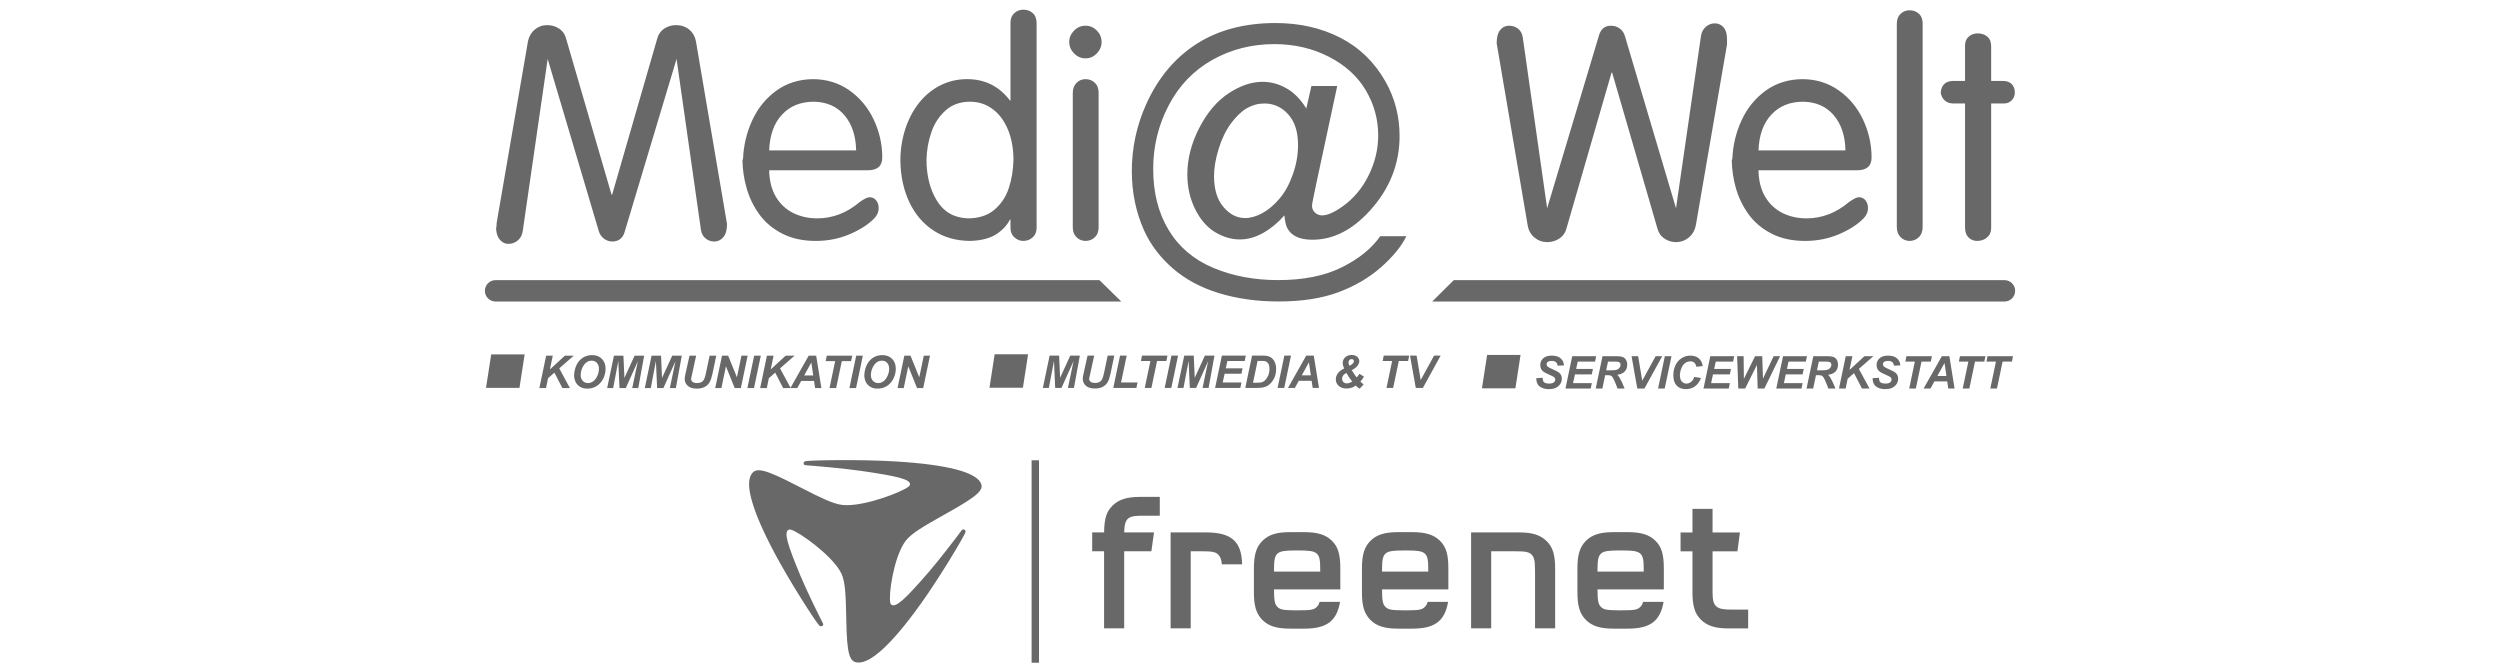 <?xml version="1.0" encoding="UTF-8"?>
<!DOCTYPE svg PUBLIC "-//W3C//DTD SVG 1.1//EN" "http://www.w3.org/Graphics/SVG/1.1/DTD/svg11.dtd">
<!-- Creator: CorelDRAW 2017 -->
<svg xmlns="http://www.w3.org/2000/svg" xml:space="preserve" width="264.533mm" height="71.152mm" version="1.1" style="shape-rendering:geometricPrecision; text-rendering:geometricPrecision; image-rendering:optimizeQuality; fill-rule:evenodd; clip-rule:evenodd"
viewBox="0 0 26453.26 7115.18"
 xmlns:xlink="http://www.w3.org/1999/xlink">
 <defs>
  <style type="text/css">
   <![CDATA[
    .fil0 {fill:none}
    .fil1 {fill:#686868}
   ]]>
  </style>
 </defs>
 <g id="Ebene_x0020_1">
  <rect class="fil0" y="0" width="26453.26" height="7115.18"/>
  <path class="fil1" d="M5197.44 3750.02l353.86 0 -54.63 353.85 -353.86 0 54.63 -353.85zm5327.14 -1.28l353.86 0 -54.64 353.86 -353.86 0 54.64 -353.86zm5210.99 6.64l353.85 0 -54.63 353.85 -353.87 0 54.65 -353.85zm-10028.44 350.53l71.69 -342.22 70.26 0 -30.43 145.46 158.05 -145.46 94.16 0 -153.19 134.24 112.56 207.98 -79.82 0 -84.12 -162.99 -67 58.64 -21.82 104.35 -70.34 0zm367.63 -134.31c0,-20.23 3.03,-41.58 9.08,-64.04 7.96,-30.11 20.07,-56.16 36.33,-78.31 16.25,-22.14 36.8,-39.59 61.49,-52.5 24.77,-12.82 52.9,-19.27 84.53,-19.27 42.37,0 76.54,13.14 102.6,39.5 26.05,26.37 39.12,61.27 39.12,104.77 0,36.16 -8.45,71.13 -25.43,104.91 -16.95,33.85 -40.06,59.9 -69.14,78.14 -29.08,18.24 -61.97,27.32 -98.78,27.32 -31.86,0 -58.62,-7.24 -80.29,-21.74 -21.59,-14.5 -36.97,-32.42 -45.97,-53.85 -9,-21.43 -13.54,-43.09 -13.54,-64.93zm69.78 -1.35c0,23.58 7.17,43.33 21.43,59.19 14.34,15.93 33.14,23.89 56.48,23.89 18.96,0 37.2,-6.29 54.65,-18.78 17.52,-12.6 31.94,-31.64 43.41,-57.13 11.39,-25.57 17.13,-50.34 17.13,-74.56 0,-27.01 -7.25,-48.2 -21.67,-63.57 -14.5,-15.37 -32.9,-23.02 -55.28,-23.02 -34.34,0 -62.3,16.09 -83.89,48.18 -21.5,32.19 -32.26,67.41 -32.26,105.8zm477.41 135.66l-66.92 0 -12.67 -285.89 -54.24 285.89 -63.49 0 71.61 -342.22 100.37 0 10.53 235.24 107.61 -235.24 101.25 0 -62.37 342.22 -63.81 0 59.51 -283.9 -127.38 283.9zm398.14 0l-66.91 0 -12.67 -285.89 -54.25 285.89 -63.48 0 71.62 -342.22 100.37 0 10.51 235.24 107.62 -235.24 101.24 0 -62.36 342.22 -63.81 0 59.5 -283.9 -127.38 283.9zm275.78 -342.22l70.11 0 -40.62 186.17 -10.29 45.57c-0.55,3.9 -1.27,8.92 -2.23,14.96 0,12.44 5.35,22.71 16.1,30.83 10.75,8.05 26.37,12.11 46.83,12.11 18.41,0 33.63,-3.19 45.65,-9.64 12.03,-6.36 21.35,-15.92 27.97,-28.51 6.52,-12.66 13.21,-34.17 19.99,-64.45l39.19 -187.04 70.26 0 -40.55 193.82c-8.52,37.83 -18.4,66.75 -29.47,86.83 -11.15,20.07 -28.04,36.32 -50.58,48.91 -22.55,12.59 -51.15,18.87 -85.64,18.87 -41.26,0 -72.89,-9.79 -94.79,-29.39 -21.99,-19.59 -32.9,-44.77 -32.9,-75.52 0.32,-6.29 1.11,-13.22 2.3,-20.63 0.73,-4.94 3.51,-19.12 8.45,-42.45l40.22 -180.44zm543.46 342.22l-65.4 0 -92.5 -229.9 -48.11 229.9 -65.4 0 71.69 -342.22 65.4 0 92.73 228.95 47.88 -228.95 65.4 0 -71.69 342.22zm68.98 0l71.69 -342.22 70.27 0 -71.62 342.22 -70.34 0zm135.18 0l71.7 -342.22 70.26 0 -30.44 145.46 158.05 -145.46 94.17 0 -153.19 134.24 112.55 207.98 -79.81 0 -84.12 -162.99 -66.99 58.64 -21.83 104.35 -70.35 0zm570.13 -75.51l-135.74 0 -41.42 75.51 -72.97 0 193.19 -342.22 79.57 0 55.28 342.22 -66.75 0 -11.16 -75.51zm-8.44 -57.36l-20.31 -137.65 -75.52 137.65 95.83 0zm242.57 132.87l-70.34 0 59.66 -284.86 -100.44 0 11.47 -57.36 269.57 0 -11.48 57.36 -98.77 0 -59.67 284.86zm140.2 0l71.7 -342.22 70.26 0 -71.62 342.22 -70.34 0zm157.65 -134.31c0,-20.23 3.03,-41.58 9.08,-64.04 7.97,-30.11 20.08,-56.16 36.33,-78.31 16.24,-22.14 36.8,-39.59 61.49,-52.5 24.78,-12.82 52.9,-19.27 84.53,-19.27 42.38,0 76.55,13.14 102.6,39.5 26.04,26.37 39.11,61.27 39.11,104.77 0,36.16 -8.44,71.13 -25.41,104.91 -16.97,33.85 -40.07,59.9 -69.14,78.14 -29.09,18.24 -61.98,27.32 -98.79,27.32 -31.87,0 -58.62,-7.24 -80.29,-21.74 -21.59,-14.5 -36.97,-32.42 -45.97,-53.85 -9,-21.43 -13.54,-43.09 -13.54,-64.93zm69.79 -1.35c0,23.58 7.16,43.33 21.42,59.19 14.35,15.93 33.14,23.89 56.49,23.89 18.95,0 37.18,-6.29 54.64,-18.78 17.53,-12.6 31.94,-31.64 43.41,-57.13 11.4,-25.57 17.13,-50.34 17.13,-74.56 0,-27.01 -7.25,-48.2 -21.66,-63.57 -14.51,-15.37 -32.91,-23.02 -55.29,-23.02 -34.33,0 -62.3,16.09 -83.89,48.18 -21.5,32.19 -32.25,67.41 -32.25,105.8zm553.31 135.66l-65.39 0 -92.5 -229.9 -48.11 229.9 -65.4 0 71.69 -342.22 65.41 0 92.72 228.95 47.88 -228.95 65.41 0 -71.71 342.22zm1463.43 -1.3l-66.92 0 -12.67 -285.9 -54.25 285.9 -63.49 0 71.62 -342.22 100.37 0 10.51 235.24 107.62 -235.24 101.25 0 -62.37 342.22 -63.81 0 59.51 -283.9 -127.37 283.9zm275.78 -342.22l70.1 0 -40.63 186.17 -10.27 45.57c-0.57,3.89 -1.28,8.91 -2.23,14.97 0,12.43 5.34,22.7 16.09,30.83 10.75,8.05 26.36,12.1 46.84,12.1 18.4,0 33.61,-3.18 45.65,-9.63 12.03,-6.38 21.35,-15.93 27.95,-28.52 6.54,-12.67 13.23,-34.18 19.99,-64.45l39.21 -187.04 70.26 0 -40.55 193.81c-8.53,37.84 -18.4,66.75 -29.48,86.83 -11.15,20.09 -28.04,36.33 -50.58,48.91 -22.54,12.6 -51.15,18.89 -85.64,18.89 -41.26,0 -72.89,-9.81 -94.8,-29.4 -21.99,-19.6 -32.89,-44.76 -32.89,-75.52 0.31,-6.29 1.11,-13.23 2.31,-20.63 0.71,-4.94 3.5,-19.12 8.43,-42.45l40.24 -180.44zm272.03 342.22l71.69 -342.22 70.28 0 -59.67 284.87 174.37 0 -11.94 57.35 -244.73 0zm403.5 0l-70.35 0 59.67 -284.86 -100.45 0 11.47 -57.36 269.57 0 -11.48 57.36 -98.77 0 -59.66 284.86zm140.19 0l71.7 -342.22 70.26 0 -71.62 342.22 -70.34 0zm333.07 0l-66.93 0 -12.65 -285.9 -54.25 285.9 -63.5 0 71.62 -342.22 100.38 0 10.5 235.24 107.63 -235.24 101.25 0 -62.38 342.22 -63.8 0 59.5 -283.9 -127.37 283.9zm200.75 0l71.69 -342.22 253.31 0 -11.95 57.36 -183.14 0 -16.8 77.42 177.48 0 -11.94 57.37 -178.05 0 -20.23 92.72 198.75 0 -11.95 57.35 -267.17 0zm319.27 0l71.69 -342.22 92.5 0c25.72,0 42.21,0.4 49.38,1.2 14.19,1.35 26.92,4.22 38.08,8.59 11.15,4.39 21.26,10.44 30.43,18.33 9.16,7.88 17.05,17.29 23.66,28.36 6.62,11.07 11.71,23.82 15.3,38.15 3.58,14.43 5.41,30.2 5.41,47.33 0,36.88 -7.09,69.53 -21.18,98.13 -14.11,28.53 -31.88,51.23 -53.22,68.04 -16.42,13.06 -37.52,22.71 -63.41,28.92 -14.66,3.41 -37.21,5.17 -67.64,5.17l-121 0zm81.82 -54.96l35.92 0c25.97,0 44.77,-1.6 56.4,-4.79 11.71,-3.18 22.38,-9.15 32.03,-17.92 13.93,-12.58 25.64,-29.39 35.21,-50.43 9.55,-21.03 14.33,-45.79 14.33,-74.32 0,-24.29 -3.98,-42.53 -11.87,-54.8 -7.88,-12.2 -17.6,-20.32 -29.24,-24.38 -8.12,-2.79 -22.54,-4.22 -43.41,-4.22l-41.02 0 -48.35 230.86zm260.01 54.96l71.69 -342.22 70.26 0 -71.61 342.22 -70.34 0zm360.13 -75.52l-135.73 0 -41.43 75.52 -72.97 0 193.19 -342.22 79.58 0 55.27 342.22 -66.74 0 -11.17 -75.52zm-8.43 -57.35l-20.32 -137.65 -75.52 137.65 95.84 0zm513.97 -16.1l48.03 29.01c-4.54,8.76 -10.36,18.24 -17.52,28.51 -7.25,10.19 -13.94,18.16 -20.08,23.98 8.77,9.48 20.08,20.16 33.85,31.87l-41.98 43.72c-5.33,-2.77 -12.11,-7.48 -20.23,-14.17 -8.21,-6.69 -15.13,-12.98 -20.71,-18.8 -11.23,8.84 -25.33,16.24 -42.3,22.15 -16.97,5.97 -35.2,8.92 -54.88,8.92 -35.46,0 -63.33,-9.41 -83.57,-28.21 -20.23,-18.79 -30.35,-41.9 -30.35,-69.22 0,-17.28 3.99,-33.38 12.03,-48.28 8.04,-14.88 18.48,-27.71 31.23,-38.31 9.24,-7.65 24.21,-16.97 44.93,-28.12 -10.04,-21.91 -15.06,-41.1 -15.06,-57.44 0,-23.98 8.77,-44.21 26.21,-60.54 17.53,-16.32 40.55,-24.53 69.22,-24.53 24.54,0 44.05,6.52 58.39,19.52 14.43,12.98 21.59,28.28 21.59,45.72 0,14.82 -6.21,30.83 -18.63,48.03 -12.35,17.21 -32.83,32.99 -61.18,47.32 8.92,14.98 19.99,32.18 33.21,51.54 7.96,11.88 14.34,20.32 19.2,25.49 7.97,-7.97 17.45,-20.7 28.6,-38.16zm-105.39 -84.75c18.47,-9.41 31.38,-18.8 38.86,-28.36 5.35,-6.85 7.98,-13.79 7.98,-20.88 0,-6.36 -2.15,-11.62 -6.46,-15.77 -4.3,-4.13 -10.2,-6.2 -17.69,-6.2 -9.31,0 -17.11,3.26 -23.33,9.71 -6.29,6.46 -9.4,14.98 -9.4,25.41 0,9.96 3.35,21.98 10.04,36.09zm-32.03 75.11c-30.58,15.46 -45.88,35.85 -45.88,61.18 0,14.35 4.53,26.14 13.7,35.38 9.16,9.16 21.34,13.78 36.48,13.78 18.48,0 37.44,-6.45 57.04,-19.45 -23.51,-28.75 -43.97,-59.02 -61.34,-90.89zm494.46 158.61l-70.35 0 59.67 -284.86 -100.45 0 11.47 -57.36 269.57 0 -11.47 57.36 -98.78 0 -59.66 284.86zm314.65 0l-75.19 0 -61.02 -342.22 69.79 0 43.25 259.05 141.72 -259.05 69.77 0 -188.32 342.22zm1200.33 -103.59l66.91 -3.5c0.96,21.26 4.62,35.61 10.99,43.01 10.27,12.11 29.23,18.16 56.95,18.16 23.03,0 39.75,-4.13 50.03,-12.43 10.29,-8.27 15.38,-18.24 15.38,-29.95 0,-10.11 -4.22,-18.71 -12.59,-25.72 -5.89,-5.18 -22.15,-13.54 -48.68,-25.02 -26.51,-11.55 -45.87,-21.19 -58.07,-28.91 -12.27,-7.74 -21.83,-17.77 -28.83,-30.11 -7.01,-12.36 -10.52,-26.77 -10.52,-43.26 0,-28.92 10.44,-52.9 31.32,-71.93 20.78,-19.04 50.97,-28.52 90.56,-28.52 40.15,0 71.22,9.39 93.21,28.27 22.06,18.88 34.17,43.97 36.32,75.28l-67.39 3.02c-1.67,-16.31 -7.65,-28.82 -17.76,-37.59 -10.05,-8.69 -25.02,-13.06 -44.78,-13.06 -19.43,0 -33.3,3.43 -41.58,10.28 -8.36,6.85 -12.51,15.52 -12.51,25.96 0,9.88 3.84,17.93 11.4,24.38 7.65,6.53 24.53,15.45 50.59,26.84 39.34,17.05 64.35,30.83 75.12,41.43 16.01,15.61 23.98,35.6 23.98,60.14 0,30.27 -11.96,56.08 -35.85,77.51 -23.91,21.43 -57.12,32.19 -99.74,32.19 -29.4,0 -54.88,-4.94 -76.47,-14.82 -21.52,-9.88 -36.73,-23.58 -45.65,-41.11 -8.84,-17.53 -12.99,-37.76 -12.34,-60.54zm308.28 110.26l71.69 -342.24 253.33 0 -11.95 57.36 -183.15 0 -16.8 77.44 177.48 0 -11.95 57.35 -178.04 0 -20.24 92.73 198.75 0 -11.94 57.36 -267.18 0zm390.58 0l-70.35 0 71.71 -342.24 151.82 0c26.13,0 46.45,2.72 61.02,8.05 14.5,5.42 26.2,15.23 35.21,29.55 8.92,14.35 13.38,31.63 13.38,52.02 0,29.16 -8.67,53.15 -26.12,72.02 -17.37,18.96 -43.74,30.67 -79.02,35.13 8.99,8.12 17.44,18.8 25.4,32.03 15.7,26.76 33.22,64.6 52.49,113.44l-75.51 0c-6.06,-19.29 -18,-49.31 -35.77,-90.18 -9.63,-22.07 -19.91,-36.97 -30.83,-44.54 -6.69,-4.53 -18.4,-6.76 -35.04,-6.76l-28.77 0 -29.62 141.48zm40.3 -192.63l37.36 0c37.84,0 62.93,-2.23 75.28,-6.77 12.43,-4.54 22.07,-11.63 29.07,-21.35 7.02,-9.64 10.53,-19.83 10.53,-30.42 0,-12.52 -5.03,-21.84 -15.15,-28.13 -6.2,-3.75 -19.67,-5.58 -40.37,-5.58l-77.44 0 -19.28 92.25zm404.71 192.63l-75.28 0 -60.98 -342.24 69.83 0 43.27 259.06 141.71 -259.06 69.7 0 -188.25 342.24zm144.37 0l71.64 -342.24 70.31 0 -71.64 342.24 -70.31 0zm383.18 -122.85l70.8 10.77c-13.82,38.3 -34.67,67.61 -62.31,87.86 -27.52,20.3 -59.88,30.43 -97.1,30.43 -41.7,0 -74.31,-12.59 -97.83,-37.84 -23.51,-25.26 -35.27,-61.89 -35.27,-109.94 0,-38.94 7.88,-74.56 23.64,-106.9 15.76,-32.34 37.58,-57.12 65.58,-74.24 28,-17.13 58.43,-25.73 91.28,-25.73 37.09,0 66.92,9.95 89.83,29.79 22.91,19.92 36.24,46.91 40.24,81.24l-67.4 6.54c-3.64,-19.99 -10.91,-34.42 -21.46,-43.41 -10.54,-9.01 -24.72,-13.47 -42.42,-13.47 -19.28,0 -37.34,5.91 -54.19,17.77 -16.85,11.87 -30.18,30.43 -40.25,55.68 -10.06,25.18 -15.15,50.35 -15.15,75.52 0,27.49 6.55,48.76 19.64,63.73 13.09,14.98 29.33,22.46 48.85,22.46 18.18,0 34.67,-5.89 49.7,-17.76 15.16,-11.79 26.43,-29.31 33.82,-52.5zm97.59 122.85l71.64 -342.24 253.36 0 -11.88 57.36 -183.17 0 -16.85 77.44 177.47 0 -11.88 57.35 -178.08 0 -20.24 92.73 198.8 0 -11.99 57.36 -267.18 0zm644.3 0l-71.16 0 -7.76 -250.22 -124.74 250.22 -72.61 0 -12.36 -342.24 68.73 0 2.91 239.55 118.31 -239.55 75.77 0 8.12 236.92 112.73 -236.92 68.38 0 -166.32 342.24zm125.58 0l71.77 -342.24 253.23 0 -11.88 57.36 -183.17 0 -16.84 77.44 177.59 0 -12 57.35 -178.08 0 -20.25 92.73 198.81 0 -12 57.36 -267.18 0zm390.58 0l-70.31 0 71.65 -342.24 151.89 0c26.18,0 46.43,2.72 60.97,8.05 14.55,5.42 26.31,15.23 35.28,29.55 8.85,14.35 13.34,31.63 13.34,52.02 0,29.16 -8.61,53.15 -26.07,72.02 -17.46,18.96 -43.76,30.67 -79.04,35.13 8.97,8.12 17.46,18.8 25.34,32.03 15.76,26.76 33.22,64.6 52.61,113.44l-75.52 0c-6.06,-19.29 -18.07,-49.31 -35.88,-90.18 -9.58,-22.07 -19.88,-36.97 -30.79,-44.54 -6.67,-4.53 -18.43,-6.76 -35.04,-6.76l-28.73 0 -29.7 141.48zm40.37 -192.63l37.34 0c37.82,0 62.91,-2.23 75.28,-6.77 12.48,-4.54 22.06,-11.63 29.09,-21.35 7.03,-9.64 10.55,-19.83 10.55,-30.42 0,-12.52 -5.09,-21.84 -15.16,-28.13 -6.18,-3.75 -19.76,-5.58 -40.36,-5.58l-77.46 0 -19.28 92.25zm232.63 192.63l71.64 -342.24 70.31 0 -30.43 145.47 157.96 -145.47 94.19 0 -153.11 134.23 112.5 208.01 -79.77 0 -84.13 -163 -67.03 58.64 -21.83 104.36 -70.3 0zm356.15 -110.26l66.91 -3.5c0.97,21.26 4.61,35.61 10.91,43.01 10.31,12.11 29.34,18.16 56.98,18.16 23.03,0 39.76,-4.13 50.06,-12.43 10.31,-8.27 15.4,-18.24 15.4,-29.95 0,-10.11 -4.25,-18.71 -12.61,-25.72 -5.94,-5.18 -22.18,-13.54 -48.73,-25.02 -26.43,-11.55 -45.82,-21.19 -58.06,-28.91 -12.25,-7.74 -21.83,-17.77 -28.73,-30.11 -7.03,-12.36 -10.55,-26.77 -10.55,-43.26 0,-28.92 10.42,-52.9 31.28,-71.93 20.84,-19.04 51.03,-28.52 90.55,-28.52 40.12,0 71.27,9.39 93.22,28.27 22.06,18.88 34.18,43.97 36.36,75.28l-67.39 3.02c-1.7,-16.31 -7.64,-28.82 -17.82,-37.59 -10.07,-8.69 -24.98,-13.06 -44.74,-13.06 -19.39,0 -33.33,3.43 -41.58,10.28 -8.36,6.85 -12.48,15.52 -12.48,25.96 0,9.88 3.76,17.93 11.39,24.38 7.64,6.53 24.49,15.45 50.55,26.84 39.4,17.05 64.37,30.83 75.16,41.43 16,15.61 24,35.6 24,60.14 0,30.27 -12,56.08 -35.88,77.51 -23.88,21.43 -57.09,32.19 -99.76,32.19 -29.34,0 -54.92,-4.94 -76.5,-14.82 -21.45,-9.88 -36.72,-23.58 -45.58,-41.11 -8.85,-17.53 -12.97,-37.76 -12.36,-60.54zm457.13 110.26l-70.31 0 59.64 -284.88 -100.49 0 11.51 -57.36 269.6 0 -11.51 57.36 -98.8 0 -59.64 284.88zm332.15 -75.52l-135.77 0 -41.46 75.52 -72.97 0 193.23 -342.24 79.52 0 55.27 342.24 -66.67 0 -11.15 -75.52zm-8.49 -57.37l-20.24 -137.64 -75.52 137.64 95.76 0zm242.57 132.89l-70.31 0 59.64 -284.88 -100.49 0 11.52 -57.36 269.59 0 -11.51 57.36 -98.8 0 -59.64 284.88zm292.03 0l-70.44 0 59.77 -284.88 -100.5 0 11.4 -57.36 269.6 0 -11.4 57.36 -98.79 0 -59.64 284.88zm-15548.29 -3647.7c8.38,-63.86 32.99,-113.06 72.24,-147.09 39.79,-34.03 84.81,-50.78 134.55,-50.78 49.72,0 93.17,13.08 130.87,39.26 37.17,26.18 61.77,63.86 73.29,114.12l477.94 1640.62 6.28 0 477.43 -1652.67c12.04,-44.49 36.63,-79.57 73.29,-104.17 37.17,-24.61 79.04,-37.16 125.11,-37.16 54.45,0 101.55,16.23 140.81,48.16 39.27,32.45 63.34,78 72.24,136.63l326.66 1919.63c0,62.82 -13.08,109.41 -39.25,139.77 -26.18,30.37 -58.11,45.55 -95.81,45.55 -35.08,0 -65.95,-11 -92.13,-32.98 -26.7,-21.99 -42.93,-51.83 -48.69,-89.52l-258.07 -1809.19 -546.53 1821.23c-18.84,73.81 -63.86,110.46 -135.06,110.46 -31.41,0 -60.2,-10.48 -87.42,-30.89 -26.69,-20.94 -44.5,-47.11 -53.92,-79.57l-540.77 -1821.23 -263.84 1821.23c-6.27,41.88 -23.55,74.86 -52.34,98.94 -28.79,24.61 -62.82,36.65 -101.04,36.65 -31.93,0 -60.72,-13.62 -86.37,-41.37 -25.13,-27.73 -39.26,-66.99 -42.41,-118.82 4.2,-16.75 6.29,-37.7 6.29,-62.81l326.65 -1894zm2280.33 1215.55c5.75,-142.91 38.74,-279.02 97.88,-407.27 59.16,-128.26 143.97,-231.91 253.38,-312.01 109.93,-79.57 238.7,-120.39 386.86,-122.49 143.95,0 272.2,38.73 384.24,116.74 112.02,77.99 198.4,181.11 259.64,309.9 60.74,128.25 91.09,262.79 91.09,402.57 0,90.03 -51.3,135.05 -153.38,135.05l-1043.31 0c2.09,110.98 25.65,204.69 71.19,281.12 45.54,75.9 106.8,132.97 183.23,171.17 76.43,37.7 161.24,56.54 254.41,56.54 162.81,0 312.52,-57.57 449.15,-172.75 47.12,-33.51 81.67,-50.78 103.66,-50.78 30.89,0 54.44,11.52 71.71,34.55 17.28,22.52 25.65,50.26 25.65,82.2 0,35.07 -13.61,68.58 -40.82,100.51 -61.26,65.43 -148.15,122.49 -260.7,171.69 -113.08,48.69 -234,73.3 -364.35,73.3 -135.59,0 -253.9,-25.65 -354.41,-76.95 -100.5,-51.31 -181.12,-119.36 -242.9,-204.17 -61.25,-84.81 -105.75,-176.41 -134.01,-274.83 -28.27,-98.41 -42.93,-197.87 -44.5,-298.92 2.62,-4.7 4.19,-8.37 5.24,-10.98 0.52,-2.1 1.05,-3.67 1.05,-4.19zm276.4 -87.95l920.29 0c-3.14,-153.38 -43.98,-276.92 -122.49,-370.63 -79.05,-93.18 -186.89,-141.34 -324.04,-144.48 -139.25,0 -251.8,45.01 -336.6,135.59 -85.33,90.03 -130.88,216.72 -137.16,379.52zm1664.7 96.85c0,170.13 36.64,314.62 109.4,434.49 73.29,119.88 182.19,182.18 327.18,187.93 115.17,0 208.88,-29.83 280.59,-90.04 71.73,-60.2 122.5,-136.63 153.39,-229.28 30.36,-92.14 47.11,-191.6 49.73,-296.83 0,-120.91 -19.37,-228.75 -58.63,-323.52 -39.27,-94.22 -93.71,-166.98 -163.33,-217.76 -69.63,-51.3 -148.67,-76.95 -236.62,-76.95 -103.65,0 -190.02,30.35 -258.61,91.61 -69.09,61.25 -119.35,138.2 -151.28,230.85 -31.93,92.14 -49.2,188.99 -51.82,289.5zm888.88 -625.06l0 -822.39c0,-42.93 13.61,-76.96 40.31,-101.56 26.7,-24.6 58.62,-36.65 94.75,-36.65 40.3,0 74.33,12.05 101.04,36.65 26.69,24.6 40.31,60.73 40.31,107.32l0 2160.96c0,44.5 -13.62,79.05 -41.36,104.18 -27.75,25.11 -61.25,37.69 -99.99,37.69 -34.55,0 -65.96,-12.58 -93.71,-37.69 -27.74,-24.61 -41.35,-57.6 -41.35,-97.9l0 -90.03 -6.29 0c-29.31,60.19 -77.99,112.02 -145,155.46 -67.54,42.93 -158.09,66.5 -272.74,70.16 -147.09,0 -276.4,-36.13 -387.38,-107.84 -111.5,-72.24 -197.35,-172.76 -258.6,-301.53 -60.72,-128.78 -92.67,-274.84 -95.29,-438.68 0,-116.75 17.29,-228.25 51.31,-333.99 34.56,-105.75 82.72,-198.4 145.01,-276.93 62.3,-79.05 137.15,-140.82 224.05,-185.84 87.43,-44.49 182.7,-67 286.35,-67 187.93,0 338.71,75.38 452.29,225.61l6.29 0zm659.07 -77.47c0,-46.06 13.09,-82.18 39.78,-108.88 26.19,-26.18 58.12,-39.26 95.28,-39.26 38.21,0 71.2,12.55 97.9,37.68 26.7,25.14 40.31,59.69 40.31,104.19l0 1428.07c0,44.5 -13.61,79.05 -40.84,104.18 -27.23,25.11 -59.68,37.69 -97.37,37.69 -36.12,0 -68.05,-12.58 -94.74,-38.22 -26.71,-25.66 -40.32,-60.2 -40.32,-103.65l0 -1421.8zm135.06 -368c-46.59,0 -86.9,-17.28 -121.45,-52.36 -34.02,-35.07 -51.3,-75.38 -51.3,-120.93 0,-45.54 16.75,-85.33 50.78,-119.88 33.51,-35.07 74.34,-52.34 121.97,-52.34 46.07,0 85.85,17.27 119.36,51.3 33.51,34.03 50.26,74.33 50.26,120.92 0,46.08 -16.75,86.38 -50.78,120.93 -33.51,35.08 -73.29,52.36 -118.84,52.36zm6460.9 1746.35c-8.84,62.82 -33.45,111.5 -74.31,146.05 -40.37,34.55 -86.91,51.82 -138.8,51.82 -46.06,0 -87.88,-13.07 -124.49,-38.73 -37.22,-25.64 -61.83,-62.29 -73.34,-109.41l-477.93 -1645.32 -6.28 0 -477.95 1652.13c-11.51,43.97 -36.64,78.52 -74.33,103.65 -38.22,25.13 -81.15,37.68 -129.31,37.68 -50.78,0 -95.79,-16.21 -135.05,-49.2 -39.27,-32.45 -63.34,-78 -72.25,-136.11l-326.66 -1919.11c0,-62.82 12.05,-109.4 36.65,-139.77 24.6,-30.36 55.49,-45.54 92.14,-45.54 38.2,0 71.19,10.47 97.88,31.93 26.7,20.94 43.45,51.3 49.21,90.56l258.08 1809.19 546.52 -1822.28c18.85,-72.76 61.77,-109.4 128.79,-109.4 35.07,0 65.95,9.95 93.17,29.83 26.71,19.89 45.04,46.6 54.44,79.57l540.71 1822.28 263.91 -1821.75c5.69,-40.32 23.03,-73.29 50.79,-97.89 27.76,-24.6 60.13,-37.17 96.25,-37.17 36.12,0 67.03,14.13 91.64,41.88 24.61,27.75 37.22,69.1 37.22,124.59l0 56.53 -326.7 1893.99zm383.19 -684.72c5.82,-142.91 38.79,-279.02 97.94,-407.27 59.16,-128.26 143.9,-231.91 253.36,-312.01 109.95,-79.57 238.69,-120.39 386.82,-122.49 144.01,0 272.27,38.73 384.28,116.74 112.01,77.99 198.44,181.11 259.66,309.9 60.73,128.25 91.03,262.79 91.03,402.57 0,90.03 -51.27,135.05 -153.34,135.05l-1043.36 0c2.18,110.98 25.69,204.69 71.27,281.12 45.46,75.9 106.8,132.97 183.17,171.17 76.49,37.7 161.23,56.54 254.45,56.54 162.8,0 312.51,-57.57 449.13,-172.75 47.15,-33.51 81.7,-50.78 103.64,-50.78 30.92,0 54.43,11.52 71.77,34.55 17.21,22.52 25.58,50.26 25.58,82.2 0,35.07 -13.58,68.58 -40.86,100.51 -61.21,65.43 -148.13,122.49 -260.63,171.69 -113.09,48.69 -233.95,73.3 -364.39,73.3 -135.53,0 -253.84,-25.65 -354.33,-76.95 -100.5,-51.31 -181.11,-119.36 -242.94,-204.17 -61.21,-84.81 -105.7,-176.41 -134.07,-274.83 -28.24,-98.41 -42.91,-197.87 -44.49,-298.92 2.67,-4.7 4.25,-8.37 5.34,-10.98 0.48,-2.1 0.97,-3.67 0.97,-4.19zm276.39 -87.95l920.32 0c-3.15,-153.38 -44.01,-276.92 -122.44,-370.63 -79.16,-93.18 -186.92,-141.34 -324.15,-144.48 -139.16,0 -251.77,45.01 -336.51,135.59 -85.34,90.03 -130.92,216.72 -137.22,379.52zm1463.76 -1338.56c0,-46.07 13.09,-81.14 39.76,-106.27 26.18,-25.13 58.06,-37.68 95.28,-37.68 38.19,0 71.16,12.03 97.83,36.11 26.79,24.08 40.36,58.11 40.36,102.08l0 2154.16c0,47.11 -13.57,83.75 -40.85,109.4 -27.27,25.66 -59.64,38.75 -97.34,38.75 -36.12,0 -68.13,-13.09 -94.79,-39.27 -26.67,-26.69 -40.25,-62.82 -40.25,-108.88l0 -2148.4zm721.88 842.29l-122.07 0c-39.16,0 -70.55,-11 -94.19,-33.51 -23.52,-21.98 -37.1,-49.73 -41.34,-82.17 7.88,-82.2 53.46,-123.03 135.53,-123.03l122.07 0 0 -374.29c0,-40.84 13.09,-72.25 39.27,-94.76 25.58,-22.5 57.59,-34.03 95.16,-34.03 40.37,0 74.44,11.53 101.1,34.03 27.28,23.04 40.86,57.06 40.86,102.08l0 366.97 121.95 0c41.82,0 73.82,10.99 95.76,33.5 22.06,22.51 32.98,52.36 32.98,89.53 0,30.87 -10.92,58.1 -32.37,81.13 -21.46,23.03 -49.22,34.55 -83.28,34.55l-135.04 0 0 1318.67c0,41.88 -14.67,74.86 -43.52,98.94 -28.73,24.61 -63.28,36.65 -104.13,36.65 -36.61,0 -67.04,-12.04 -91.65,-36.65 -24.61,-24.08 -37.09,-59.16 -37.09,-105.22l0 -1312.39zm-7202.21 1183.61c-66.48,76.96 -140.83,138.73 -223.53,185.32 -82.18,46.58 -164.89,69.62 -247.6,69.62 -91.1,0 -179.57,-26.7 -265.94,-79.58 -85.85,-53.38 -155.48,-135.05 -209.4,-245.5 -53.92,-110.46 -80.61,-231.92 -80.61,-363.83 0,-162.81 41.86,-325.62 125.11,-488.94 83.23,-162.81 186.89,-285.3 310.43,-367.49 123.55,-81.67 243.95,-122.49 360.16,-122.49 88.99,0 173.8,23.03 254.94,69.61 80.62,46.6 150.23,117.8 208.35,212.55l53.92 -238.2 273.26 0 -220.92 1030.24c-30.88,143.43 -46.06,222.48 -46.06,237.65 0,27.75 10.46,51.84 31.41,71.73 20.93,19.89 46.58,29.84 75.9,29.84 54.45,0 125.64,-30.89 213.59,-93.19 116.74,-81.67 209.39,-191.07 277.44,-328.74 68.05,-137.16 102.08,-278.51 102.08,-424.56 0,-170.66 -43.96,-329.8 -131.39,-477.42 -87.43,-148.15 -218.3,-266.45 -392.09,-355.45 -173.28,-88.47 -365.4,-132.97 -575.32,-132.97 -239.76,0 -459.1,56.01 -656.97,167.53 -198.41,112.02 -352.31,272.2 -461.21,481.07 -109.4,208.88 -163.84,432.94 -163.84,672.17 0,250.23 54.44,465.39 163.32,645.98 109.42,181.13 266.98,314.62 473.24,400.99 206.25,86.39 434.5,129.31 685.25,129.31 268.55,0 493.12,-45.02 674.25,-135.59 181.13,-90.03 316.71,-199.97 406.75,-329.27l276.4 0c-52.34,107.32 -141.87,217.25 -268.54,328.75 -126.69,111.51 -277.45,199.97 -452.31,264.89 -174.84,64.91 -385.8,97.37 -631.84,97.37 -227.2,0 -436.59,-29.32 -628.19,-87.42 -192.12,-58.11 -355.45,-145.54 -490.51,-262.28 -135.06,-117.26 -236.61,-251.79 -305.19,-403.61 -85.86,-193.15 -128.78,-401.51 -128.78,-625.04 0,-248.66 51.3,-486.33 153.38,-711.95 125.11,-276.4 302.57,-488.42 532.4,-635.52 229.8,-147.09 508.29,-220.38 835.99,-220.38 253.91,0 482.14,51.82 684.21,155.48 202.07,103.64 361.73,258.08 477.95,463.29 99.46,176.41 149.2,368.53 149.2,575.83 0,296.31 -104.18,559.09 -312.53,788.9 -186.37,206.25 -389.48,309.37 -610.39,309.37 -70.67,0 -127.21,-10.98 -170.66,-32.44 -43.45,-21.46 -75.39,-52.35 -95.79,-92.65 -13.62,-25.66 -23.04,-70.16 -29.32,-132.98zm-744.41 -414.6c0,140.29 33.51,249.17 99.99,326.66 66.49,77.99 142.39,116.73 228.77,116.73 57.06,0 117.26,-17.27 181.13,-51.3 63.34,-34.54 124.06,-85.33 181.64,-152.86 58.11,-67.53 105.23,-153.38 141.88,-257.03 37.17,-103.66 55.48,-207.83 55.48,-312.52 0,-138.73 -34.54,-247.09 -103.64,-323.52 -69.11,-76.95 -153.4,-115.17 -252.33,-115.17 -65.43,0 -127.21,16.76 -185.31,49.73 -57.59,33.51 -113.61,86.91 -168.05,160.72 -53.92,73.28 -97.89,162.8 -130.34,268.54 -32.99,105.23 -49.22,202.07 -49.22,290.02zm-6780.92 1100.1l890.5 0 3937.12 0 0 -0.13 740.58 0 231.52 226.51 -774.89 0 0 0.11 -4134.33 0 -890.5 0 -821.25 0c-62.54,0 -113.25,-50.71 -113.25,-113.25 0,-62.54 50.71,-113.24 113.25,-113.24l821.25 0zm9593.81 0.14l-276.13 0 -228.55 226.49 959.62 0 0 -0.14 1152.78 0 3718.39 0 224.62 0c62.55,0 113.25,-50.71 113.25,-113.25 0,-62.54 -50.7,-113.24 -113.25,-113.24l-224.62 0 -3718.39 0 -1607.72 0 0 0.14zm-4743.25 4048.65l78.36 0 0 -2142.89 -78.36 0 0 2142.89zm-2030.86 -1674.56c-78.17,-16.95 -163,-49.73 -439.49,-193.25 -366.09,-189.95 -447.78,-201.89 -495.54,-124.93 -63.12,101.6 -5.47,359.15 246.87,833.49 165.26,310.6 423.76,709.4 469.85,762.72 10.6,12.21 22.58,13.06 33.09,7.7 11.41,-5.93 14.93,-15.85 6.96,-30.79 -38,-71.76 -174.3,-350.84 -234.54,-495.43 -145.02,-347.64 -177.66,-465.43 -128.12,-492.06 12.83,-6.85 31.59,-2.09 71.78,19.24 140.04,74.25 446.02,310.73 499.16,473.53 23.09,71.46 35.21,156.13 39.82,450.61 6.12,389.79 35.84,461.6 131.33,461.6 126.3,0 337.19,-175.22 652.81,-615.65 206.82,-288.51 449.01,-695.81 475.58,-759.61 6.04,-14.6 0.85,-24.76 -9.42,-30.48 -11.22,-6.24 -22.14,-4.06 -32.08,9.76 -47.92,66.54 -239.59,315.86 -344.14,436.37 -251.4,290.73 -344.84,375.91 -394.45,349.37 -12.72,-6.93 -17.65,-24.4 -17.87,-67.4 -0.94,-149.95 66.31,-514.37 191.58,-638.68 54.86,-54.54 127.79,-106.4 399.64,-257.4 360.03,-199.89 411.99,-259.64 364.23,-336.62 -63.12,-101.64 -331.76,-183.88 -899.69,-217.92 -372.04,-22.27 -872.71,-13.56 -945.43,-3.07 -16.56,2.47 -23.5,11.69 -23.65,22.83 -0.19,12.1 7.34,19.84 25.15,20.96 85.94,5.28 413.92,35.04 578.62,58.81 396.48,57.17 522.49,89.84 522.49,143 0,13.72 -13.76,26.49 -53.72,48.21 -139.14,75.66 -512.4,203.84 -690.82,165.09zm6440.65 898.25l-701.67 0c0.14,119.77 8.03,157.25 36.16,185.4 27.11,27.1 61.08,35.87 183.96,35.87l48.82 0c120.96,0 154.11,-6.04 184.07,-36.04 13.53,-13.55 23.04,-28.29 28.95,-52.95l216.86 0c-35.51,204.88 -142.41,282.99 -379.01,282.99l-150.62 0c-139.83,0 -226.31,-26.37 -291.75,-91.82 -64.63,-64.65 -90.13,-146.57 -90.13,-290.12l0 -255.34c0,-143.57 24.59,-226.39 90.13,-291.84 65.54,-65.53 152,-91.97 291.81,-91.97l150.48 0c139.81,0 226.29,26.45 291.75,89.93 65.63,63.78 90.21,142.78 90.21,293.88l0 221.99 -0.02 0.02zm-432.73 -411.81l-48.82 0c-194.59,0 -219.48,21.82 -219.98,195.32l-0.07 28.13 488.67 0 0.1 -28.13c0.8,-173.5 -25.38,-195.32 -219.9,-195.32zm-710.49 411.81l-701.69 0c0.16,119.77 8.01,157.25 36.16,185.4 27.11,27.1 61.09,35.87 183.97,35.87l48.75 0c120.91,0 154.1,-6.04 184.12,-36.04 13.55,-13.55 22.95,-28.29 28.94,-52.95l216.89 0c-35.52,204.88 -142.51,282.99 -379.03,282.99l-150.61 0c-139.84,0 -226.31,-26.37 -291.73,-91.82 -64.67,-64.65 -90.13,-146.57 -90.13,-290.12l0 -255.34c0,-143.57 24.57,-226.39 90.13,-291.84 65.42,-65.53 151.89,-91.97 291.8,-91.97l150.45 0c139.85,0 226.33,26.45 291.76,89.93 65.63,63.78 90.22,142.78 90.22,293.88l0 222.01zm-432.81 -411.81l-48.78 0c-194.56,0 -219.46,21.82 -219.94,195.32l-0.08 28.13 488.68 0 0.08 -28.13c0.8,-173.5 -25.37,-195.32 -219.96,-195.32zm3855.91 411.81l-701.66 0c0.16,119.77 8.04,157.25 36.19,185.4 27.09,27.1 61.07,35.87 183.97,35.87l48.8 0c120.92,0 154.13,-6.04 184.08,-36.04 13.45,-13.55 22.91,-28.29 28.97,-52.95l216.86 0c-35.51,204.88 -142.43,282.99 -379.06,282.99l-150.61 0c-139.83,0 -226.28,-26.37 -291.75,-91.82 -64.64,-64.65 -90.12,-146.57 -90.12,-290.12l0 -255.34c0,-143.57 24.57,-226.39 90.12,-291.84 65.54,-65.53 152.01,-91.97 291.85,-91.97l150.44 0c139.96,0 226.28,26.45 291.73,89.93 65.59,63.78 90.19,142.78 90.19,293.88l0 221.99 0 0.02zm-432.7 -411.81l-48.8 0c-194.58,0 -219.48,21.82 -220,195.32l-0.07 28.13 488.71 0 0 -28.13c0.84,-173.5 -25.34,-195.32 -219.84,-195.32zm1325.14 824.9l-207.77 0c-139.89,0 -224.26,-26.54 -291.54,-91.9 -65.46,-65.46 -90.07,-146.27 -90.07,-289.81l0 -434.11 -125.95 0 0 -199.44 125.95 0 0 -250.08 212.62 0 0 250.08 289.24 0 -25.94 199.44 -263.3 0 0 434.11c0,153.86 37.83,185.92 219.78,182.25l156.98 0 0 199.46zm-2424.17 -1015.99c139.83,0 224.26,26.44 291.59,91.81 65.53,63.58 90.13,146.41 90.13,289.81l0 633.64 -212.68 0 0 -596.01c0,-116.96 -7.71,-153.95 -36,-183.96 -28.08,-28.07 -61.16,-35.83 -183.8,-35.83l-244.22 0 0 815.78 -212.69 0 0 -1015.24 507.67 0zm-3890.75 199.45l-287.67 0 0 815.79 -212.7 0 0 -815.79 -125.88 0 0 -199.45 125.99 0c2.44,-149.01 25.3,-221.28 90.03,-284.13 67.32,-65.36 151.74,-91.8 291.57,-91.8l207.81 0 0 199.43 -157.1 0c-181.45,-3.63 -215.19,20.27 -219.58,176.5l315.52 0 -27.98 199.45 -0.01 0zm203.6 815.8l0 -1015.26 374.97 0c271.95,0 376.89,98.71 381.69,338.09l-214.77 0c-3.23,-45.6 -13.31,-78.19 -36.98,-102.71 -29.44,-30.42 -68.55,-35.91 -189.07,-35.91l-103.18 0 0 815.79 -212.66 0z"/>
 </g>
</svg>
